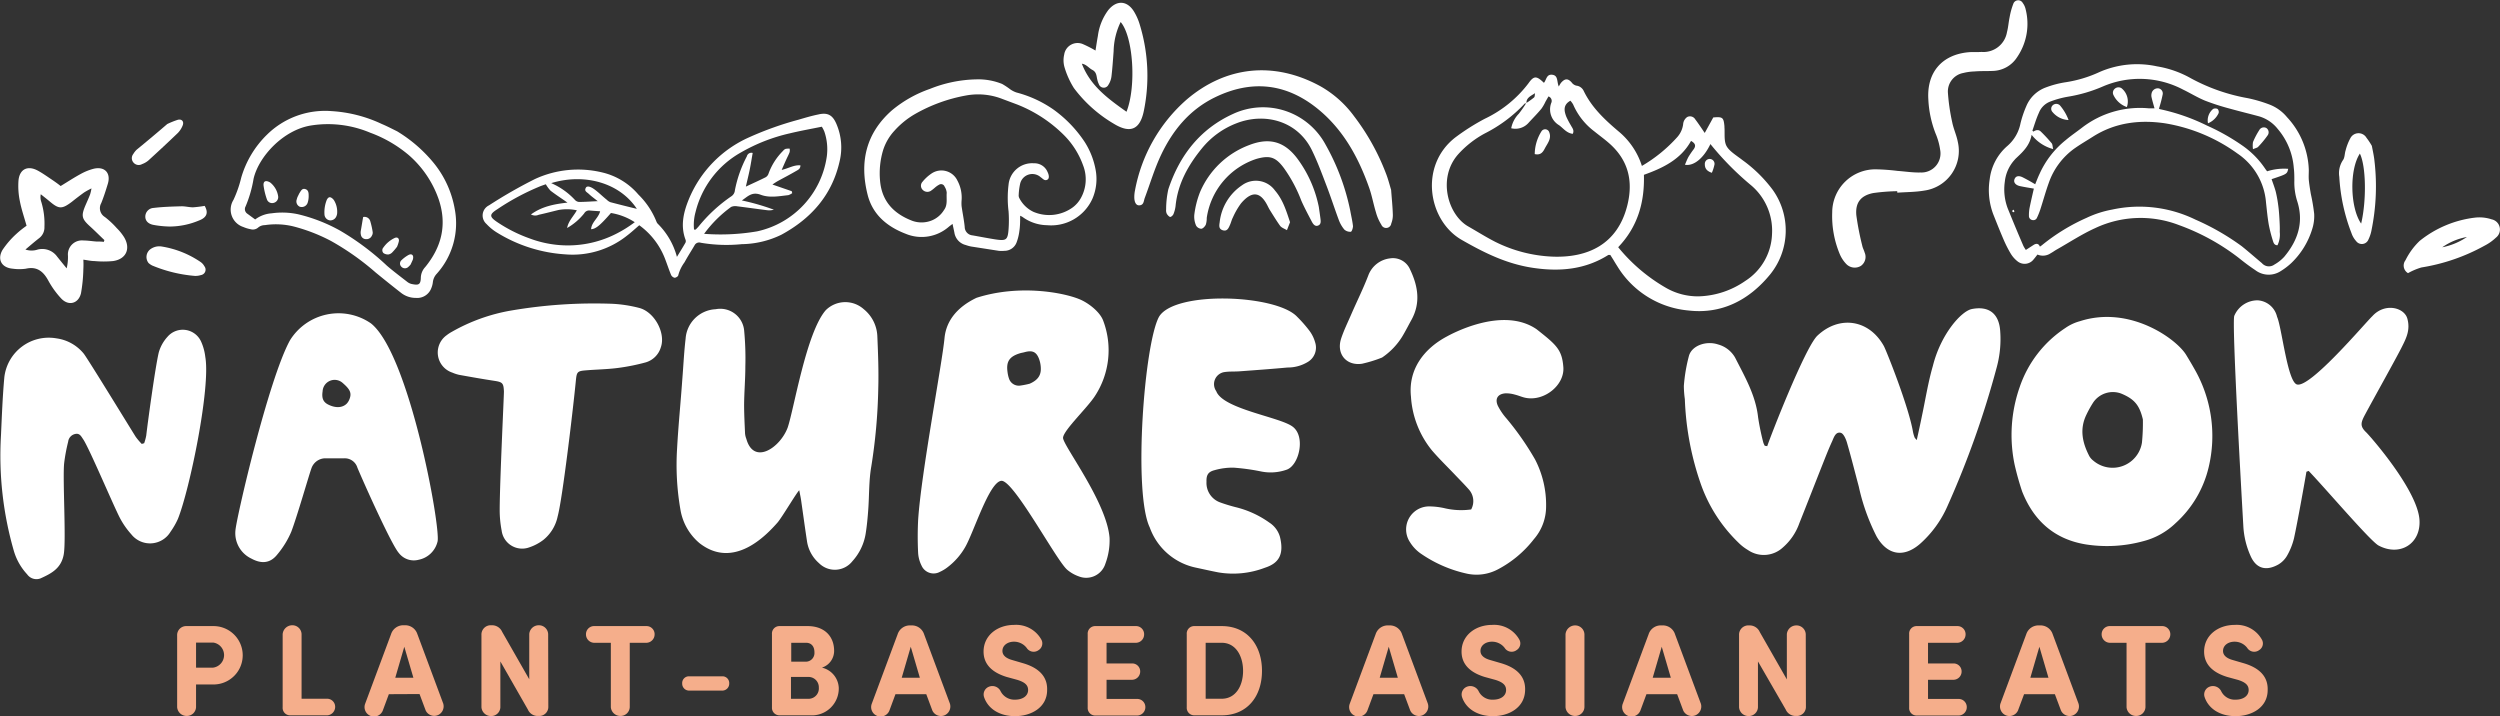<svg xmlns="http://www.w3.org/2000/svg" viewBox="0 0 483.8 138.65"><rect x="0" y="0" width="483.8" height="138.65" fill="#333333" stroke="none"/><defs><style>.cls-1{fill:#fff;}.cls-2{fill:#f5ae8b;}</style></defs><g id="Layer_2" data-name="Layer 2"><g id="Layer_1-2" data-name="Layer 1"><path class="cls-1" d="M154.67,94.88c-.51.44-3.36,5.28-4.2,6.24-2.15,2.44-8.45,9.16-15.09,4a10.74,10.74,0,0,1-3.67-6.31,50.42,50.42,0,0,1-.68-12c.24-4.43.69-8.85,1-13.27.22-2.68.34-5.37.65-8a6.12,6.12,0,0,1,5.82-5.7A4.64,4.64,0,0,1,144,63.88a57.78,57.78,0,0,1,.24,7c0,2.48-.22,5-.24,7.43,0,1.85.1,3.69.18,5.53a3.62,3.62,0,0,0,.25,1.08c1.44,5.18,6.54,1.73,8-2.17,1.23-3.61,3.6-18.38,7.37-22.72a5.36,5.36,0,0,1,7.35-.2A7.09,7.09,0,0,1,169.78,65c.15,3.43.28,6.87.18,10.29a107.74,107.74,0,0,1-1.35,15c-.48,2.74-.38,5.58-.59,8.37-.11,1.53-.25,3.06-.49,4.57a10.38,10.38,0,0,1-2.57,5.37,4.32,4.32,0,0,1-6.47.38,7,7,0,0,1-2.34-4.38c-.4-2.62-.75-5.24-1.13-7.86C154.94,96.21,154.82,95.66,154.67,94.88Z"/><path class="cls-1" d="M342,86.34c.42-1.38,7.28-19.07,9.7-21.38,4.25-4,10-3.14,12.86,2,.45.8,4.82,11.72,5.65,16.66a6.63,6.63,0,0,0,.31,1.05,3.51,3.51,0,0,0,.41.49c.37-1.66.7-3.16,1-4.66.69-3.23,1.2-6.52,2.12-9.69,1.51-6.07,5.42-10.54,7.51-11,3.27-.65,5.25.82,5.51,4.15a20.81,20.81,0,0,1-.66,7.11,178,178,0,0,1-9.51,26.81,21.07,21.07,0,0,1-5.35,7.38c-3.15,2.72-6.31,2.19-8.39-1.44a39.83,39.83,0,0,1-3.45-9.67c-.76-2.84-1.47-5.69-2.29-8.51-.21-.71-.66-1.74-1.19-1.88-1-.26-1.34.89-1.67,1.63-.77,1.67-1.42,3.39-2.1,5.09-1.42,3.59-2.82,7.19-4.25,10.77a11.07,11.07,0,0,1-3.16,4.67,5.42,5.42,0,0,1-6.79.52,9.25,9.25,0,0,1-1.88-1.47,29.24,29.24,0,0,1-7.26-11.36,55.84,55.84,0,0,1-3.07-16.38,18.72,18.72,0,0,1-.19-2.56,31.76,31.76,0,0,1,1-5.86c.62-2,3.41-2.9,5.63-2.15a5.43,5.43,0,0,1,3.28,2.53c1.88,3.7,4,7.32,4.46,11.59a48.48,48.48,0,0,0,1,4.85,3.62,3.62,0,0,0,.29.64Z"/><path class="cls-1" d="M250.06,82.5c2.66,1.82,1.39,7.44-1,8.37a9.3,9.3,0,0,1-5.15.34,41.33,41.33,0,0,0-5.18-.71A12.73,12.73,0,0,0,235,91c-1.26.33-1.56,1-1.52,2.25a4,4,0,0,0,2.71,4c.94.34,1.9.63,2.87.88a18.82,18.82,0,0,1,6.58,3,4.87,4.87,0,0,1,2.05,2.74c.85,3.44-.22,5.14-2.91,6a17.2,17.2,0,0,1-9,.9c-1.45-.28-2.9-.61-4.35-.92a12.11,12.11,0,0,1-8.93-7.78c-3.23-6.73-1.08-35.57,1.8-40.78,3.05-5.07,22.67-4.31,26.71,0a24.94,24.94,0,0,1,2.4,2.73,6.83,6.83,0,0,1,1.1,2.25A3.23,3.23,0,0,1,253.16,70a7.45,7.45,0,0,1-4,1.12c-3.1.29-6.21.51-9.32.74-1,.07-1.91,0-2.85.14a2.36,2.36,0,0,0-1.62,3.7C236.65,79.13,247.47,80.67,250.06,82.5Z"/><path class="cls-1" d="M56.12,65.85a11.05,11.05,0,0,1,15.65-3.28C79.2,68.41,85.3,102,84.68,104.78A4.71,4.71,0,0,1,81,108.33,3.65,3.65,0,0,1,77.17,107c-1.35-1.52-6.39-12.67-8-16.48a2.56,2.56,0,0,0-2.49-1.83c-1.27,0-2.53,0-3.79,0a2.87,2.87,0,0,0-2.64,2c-.41,1.08-2.77,9.31-3.88,12.21a17.55,17.55,0,0,1-2.72,4.42c-1.35,1.7-3.05,1.84-5,.78a5.44,5.44,0,0,1-3.09-5.44C45.76,100.1,52,73.3,56.12,65.85Zm6.31,9.9c-.2,1.3.12,2.06,1.08,2.54,1.39.7,2.71.66,3.55-.14a2.54,2.54,0,0,0,.52-.78c.58-1.34.12-2.06-1.31-3.3A2.33,2.33,0,0,0,62.43,75.75Z"/><path class="cls-1" d="M27.9,85.77a9.83,9.83,0,0,0,.4-1.48c.3-2.62,1.77-13.4,2.43-16.11a7.52,7.52,0,0,1,1.68-3,3.89,3.89,0,0,1,6.54,1,10,10,0,0,1,.78,2.9c1.05,5.92-3,25.6-5.3,31.34A14.81,14.81,0,0,1,33,102.91a4.62,4.62,0,0,1-7.59.49,15.46,15.46,0,0,1-2.25-3.25c-1.37-2.68-6-13.66-7.09-15.18-.35-.51-.64-1.15-1.45-1a1.73,1.73,0,0,0-1.43,1.51,33.71,33.71,0,0,0-.78,4.2c-.3,3.16.42,14.93-.08,17.64S9.9,111,7.82,111.94a2.2,2.2,0,0,1-2.56-.79,11.32,11.32,0,0,1-2.56-4.47A66.42,66.42,0,0,1,.19,84.26C.36,80.52.5,76.76.84,73a8.65,8.65,0,0,1,10.09-7.52,8.24,8.24,0,0,1,5.27,2.95c.8,1,9.47,15.18,10.07,16.11a12.55,12.55,0,0,0,1.16,1.37Z"/><path class="cls-1" d="M389.86,89.88a28.06,28.06,0,0,1,1-15,22.21,22.21,0,0,1,8.82-11.4,9,9,0,0,1,2.82-1.32c9.62-3.12,18.65,3.39,20.56,6.51.54.89,1.08,1.79,1.59,2.7A26,26,0,0,1,427.4,90.5,21.07,21.07,0,0,1,421,101.26a14.05,14.05,0,0,1-6.27,3.48,26.53,26.53,0,0,1-11.11.61c-6.09-1-10.08-4.62-12.3-10.25A53.72,53.72,0,0,1,389.86,89.88Zm24.83-8.71c-.65-2.74-1.61-3.93-4.18-5a4.6,4.6,0,0,0-5.4,1.67,20.78,20.78,0,0,0-1.36,2.44c-1.35,2.79-.75,5.45.58,8a3,3,0,0,0,.76.86,5.75,5.75,0,0,0,9.42-3.48A38.72,38.72,0,0,0,414.69,81.17Z"/><path class="cls-1" d="M446.34,91.29c-.16,1-1.69,9.63-2.41,12.9a12.9,12.9,0,0,1-1.34,3.35,4.72,4.72,0,0,1-1.7,1.71c-2.15,1.2-4.21,1-5.38-1.71a16.21,16.21,0,0,1-1.38-5.72c-.39-6.85-2.25-39.49-1.75-40.7a4.88,4.88,0,0,1,4.54-3,4.11,4.11,0,0,1,3.74,3.2c.91,2,2,12.52,3.84,13.08,2.55.77,13.29-12,14.59-13.21,2.4-2.66,6.18-1.7,6.78.47s-.2,3.76-1.05,5.45c-1.07,2.16-5.89,10.77-7.07,13-.89,1.64-1.12,2.34.16,3.56.75.72,10,11.24,10.31,17,.26,4.6-3.83,7.08-7.92,4.9-1.59-.85-10.17-10.93-13.53-14.44Z"/><path class="cls-1" d="M284.7,98.59a3.37,3.37,0,0,0-.47-3.89c-.88-1-1.89-2-2.83-3-1.43-1.49-2.9-2.93-4.25-4.49a18.23,18.23,0,0,1-4.1-10.45c-.57-5.43,2.68-9.36,6.9-11.62.69-.37,10.75-6,17.42-1.42,3.79,3,4.92,3.91,5.17,7.35S298.9,77.67,295.3,77c-.72-.13-1.41-.46-2.12-.63a6,6,0,0,0-1.87-.25c-1.47.12-2.06,1.06-1.44,2.42A11.77,11.77,0,0,0,291.55,81a54.75,54.75,0,0,1,5.52,7.92,19.08,19.08,0,0,1,2.13,9.17,9.61,9.61,0,0,1-2.36,6.25,21.36,21.36,0,0,1-7,5.86,8.82,8.82,0,0,1-5.84.84,25.07,25.07,0,0,1-8.84-3.77,7.48,7.48,0,0,1-2.3-2.35A4.45,4.45,0,0,1,276.52,98a13.87,13.87,0,0,1,3.13.37A14,14,0,0,0,284.7,98.59Z"/><path class="cls-1" d="M97.52,75.77c-.07-1.67-.28-1.83-1.91-2.08-2.24-.34-4.48-.74-6.71-1.14a7.2,7.2,0,0,1-1.36-.44,4.1,4.1,0,0,1-1.1-7.24,7.41,7.41,0,0,1,1.06-.69,35.16,35.16,0,0,1,11.27-4.06,95.39,95.39,0,0,1,19.74-1.33,25.77,25.77,0,0,1,5.15.79c3,.75,5.21,4.88,4.22,7.65a4.31,4.31,0,0,1-2.93,2.9,39.84,39.84,0,0,1-5.41,1.08c-2,.26-4.11.29-6.16.46-1.62.13-1.77.29-1.93,1.9-.51,5.31-2.59,22.94-3.53,26.36a7.9,7.9,0,0,1-2.74,4.53,9.35,9.35,0,0,1-2.77,1.47,4,4,0,0,1-5.33-3.25,21,21,0,0,1-.38-3.94C96.71,93.14,97.54,76.4,97.52,75.77Z"/><path class="cls-1" d="M267.46,69.19a25.14,25.14,0,0,1-3.88,1.2c-3.05.45-5-1.91-4.05-4.85.56-1.7,1.37-3.31,2.09-5,1.06-2.41,2.23-4.78,3.17-7.23A5.12,5.12,0,0,1,269,50a3.61,3.61,0,0,1,3.88,2.15c1.55,3.23,2.09,6.52.21,9.85-.59,1.06-1.13,2.15-1.76,3.18A13.35,13.35,0,0,1,267.46,69.19Z"/><path class="cls-1" d="M205.72,84.72c-.06,1.42,8.45,12.4,9,19.35a12.8,12.8,0,0,1-.8,5,3.89,3.89,0,0,1-5.18,2.46,7.08,7.08,0,0,1-2.2-1.26c-2.09-1.74-10.42-17.46-12.77-17.22s-5.34,10-7,12.85a13,13,0,0,1-3.57,4,7.15,7.15,0,0,1-1.28.75,2.55,2.55,0,0,1-3.58-1.19,6.32,6.32,0,0,1-.66-2.4,63.27,63.27,0,0,1,0-6.46c.57-8.93,4.64-30.25,5.1-35.15.32-3.44,2.54-6.07,6.2-7.82,8.31-2.66,16.92-1,20,.31,1.7.72,3.92,2.44,4.53,4.17a16.16,16.16,0,0,1-1.6,14.5C210.46,78.89,205.78,83.29,205.72,84.72Zm-6.47-10.46c1.46-.63,2.2-1.52,2.17-2.92a5.49,5.49,0,0,0-.39-2c-.53-1.3-1.31-1.59-2.78-1.18-.27.08-.55.11-.81.19-2.09.62-2.76,1.61-2.46,3.67a6.07,6.07,0,0,0,.27,1.21,2,2,0,0,0,2.24,1.38A15.81,15.81,0,0,0,199.25,74.26Z"/><path class="cls-2" d="M34.28,123A1.75,1.75,0,0,1,36,121.16h5.32a5.65,5.65,0,1,1,0,11.3H37.94v4.39a1.78,1.78,0,0,1-1.83,1.7,1.84,1.84,0,0,1-1.83-1.7Zm3.66,1.35v4.86h3.23a2.45,2.45,0,0,0,.1-4.86Z"/><path class="cls-2" d="M58.36,135.22h5a1.56,1.56,0,0,1,1.5,1.6,1.64,1.64,0,0,1-1.5,1.61H56.16a1.44,1.44,0,0,1-1.46-1.56V122.74A1.87,1.87,0,0,1,56.53,121a1.78,1.78,0,0,1,1.83,1.71Z"/><path class="cls-2" d="M75.25,134.34l-1.17,3.16a1.83,1.83,0,0,1-3.41-1.33l5-13.43A2.49,2.49,0,0,1,78.14,121h.15a2.48,2.48,0,0,1,2.48,1.71l5,13.43a1.86,1.86,0,0,1-1.1,2.28,1.83,1.83,0,0,1-2.3-.95l-1.18-3.16ZM80,131.16l-1.76-6-1.75,6Z"/><path class="cls-2" d="M106.11,136.72a1.75,1.75,0,0,1-1.63,1.83h-.33a2.06,2.06,0,0,1-2-1.25L96.83,128v8.87a1.77,1.77,0,0,1-1.83,1.7,1.84,1.84,0,0,1-1.83-1.7V122.91A1.8,1.8,0,0,1,94.85,121h.33a2.13,2.13,0,0,1,2,1.28l5.24,9.17v-8.74a1.84,1.84,0,0,1,1.83-1.71,1.79,1.79,0,0,1,1.83,1.71Z"/><path class="cls-2" d="M121.87,124.39v12.46a1.78,1.78,0,0,1-1.83,1.7,1.84,1.84,0,0,1-1.83-1.7V124.39H114.9a1.62,1.62,0,0,1-1.5-1.6,1.57,1.57,0,0,1,1.5-1.63h10.28a1.57,1.57,0,0,1,1.5,1.63,1.63,1.63,0,0,1-1.5,1.6Z"/><path class="cls-2" d="M139.89,130.88a1.31,1.31,0,0,1,1.23,1.38,1.34,1.34,0,0,1-1.23,1.38h-6.64a1.33,1.33,0,0,1-1.23-1.38,1.3,1.3,0,0,1,1.23-1.38Z"/><path class="cls-2" d="M150.84,138.43a1.45,1.45,0,0,1-1.45-1.56V122.71a1.44,1.44,0,0,1,1.45-1.55h5.46c3.11,0,5.12,1.85,5.12,4.81a3.4,3.4,0,0,1-2.36,3.23,4.21,4.21,0,0,1,3.26,3.94,5.21,5.21,0,0,1-5.52,5.29ZM156,128.05a1.68,1.68,0,0,0,1.61-1.83c0-1.08-.56-1.83-1.63-1.83h-2.86v3.66ZM153.07,131v4.23h3.53a2,2,0,0,0,1.86-2.15,2,2,0,0,0-1.93-2.08Z"/><path class="cls-2" d="M173.29,134.34l-1.17,3.16a1.83,1.83,0,0,1-3.41-1.33l5-13.43a2.49,2.49,0,0,1,2.49-1.71h.15a2.48,2.48,0,0,1,2.48,1.71l5,13.43a1.86,1.86,0,0,1-1.1,2.28,1.83,1.83,0,0,1-2.3-.95l-1.18-3.16Zm4.72-3.18-1.76-6-1.75,6Z"/><path class="cls-2" d="M191.39,132.89a1.77,1.77,0,0,1,2.25.88,3,3,0,0,0,2.79,1.63c1.47,0,2.5-.71,2.53-1.83,0-.78-.33-1.46-2.08-2L194.8,131c-3.81-1.17-4.46-3.35-4.46-4.91,0-3.08,2.63-5.16,5.93-5.16a5.58,5.58,0,0,1,5.27,2.88,1.53,1.53,0,0,1-.55,2,1.6,1.6,0,0,1-2.31-.43,3.08,3.08,0,0,0-2.46-1.2c-1.27,0-2.23.75-2.23,1.78,0,.45.18,1.28,1.86,1.76l2.05.6c4.19,1.2,4.79,3.56,4.74,5.21,0,3.43-3.16,5.06-6.21,5.06s-5.27-1.48-6-3.71A1.61,1.61,0,0,1,191.39,132.89Z"/><path class="cls-2" d="M219.91,121.16a1.57,1.57,0,0,1,1.5,1.63,1.61,1.61,0,0,1-1.5,1.6h-5.77v4h5a1.54,1.54,0,0,1,1.51,1.58,1.6,1.6,0,0,1-1.51,1.58h-5v3.71h6a1.57,1.57,0,0,1,1.51,1.6,1.62,1.62,0,0,1-1.51,1.61h-8.19a1.46,1.46,0,0,1-1.46-1.56V122.71a1.45,1.45,0,0,1,1.46-1.55Z"/><path class="cls-2" d="M231.11,138.43a1.45,1.45,0,0,1-1.45-1.56V122.71a1.44,1.44,0,0,1,1.45-1.55h5.31c5,0,7.8,3.76,7.8,8.67s-2.83,8.6-7.8,8.6Zm2.21-3.21h3.1c2.76,0,4.14-2.56,4.14-5.39s-1.38-5.44-4.14-5.44h-3.1Z"/><path class="cls-2" d="M265.79,134.34l-1.17,3.16a1.83,1.83,0,0,1-3.41-1.33l5-13.43a2.47,2.47,0,0,1,2.48-1.71h.15a2.47,2.47,0,0,1,2.48,1.71l5,13.43a1.86,1.86,0,0,1-1.11,2.28,1.84,1.84,0,0,1-2.3-.95l-1.18-3.16Zm4.72-3.18-1.76-6-1.75,6Z"/><path class="cls-2" d="M283.89,132.89a1.79,1.79,0,0,1,2.26.88,2.92,2.92,0,0,0,2.78,1.63c1.48,0,2.5-.71,2.53-1.83,0-.78-.33-1.46-2.08-2L287.3,131c-3.81-1.17-4.46-3.35-4.46-4.91,0-3.08,2.63-5.16,5.94-5.16a5.58,5.58,0,0,1,5.26,2.88,1.52,1.52,0,0,1-.55,2,1.6,1.6,0,0,1-2.31-.43,3.06,3.06,0,0,0-2.45-1.2c-1.28,0-2.23.75-2.23,1.78,0,.45.17,1.28,1.85,1.76l2.06.6c4.18,1.2,4.78,3.56,4.73,5.21-.05,3.43-3.16,5.06-6.21,5.06s-5.27-1.48-6-3.71A1.61,1.61,0,0,1,283.89,132.89Z"/><path class="cls-2" d="M306.62,136.85a1.78,1.78,0,0,1-1.83,1.7,1.84,1.84,0,0,1-1.83-1.7V122.74a1.87,1.87,0,0,1,1.83-1.71,1.79,1.79,0,0,1,1.83,1.71Z"/><path class="cls-2" d="M318.62,134.34l-1.17,3.16a1.83,1.83,0,0,1-3.41-1.33l5-13.43a2.47,2.47,0,0,1,2.48-1.71h.15a2.47,2.47,0,0,1,2.48,1.71l5,13.43a1.86,1.86,0,0,1-1.11,2.28,1.84,1.84,0,0,1-2.3-.95l-1.18-3.16Zm4.72-3.18-1.76-6-1.75,6Z"/><path class="cls-2" d="M349.48,136.72a1.75,1.75,0,0,1-1.63,1.83h-.33a2.06,2.06,0,0,1-1.95-1.25L340.2,128v8.87a1.78,1.78,0,0,1-1.83,1.7,1.84,1.84,0,0,1-1.83-1.7V122.91a1.8,1.8,0,0,1,1.68-1.88h.33a2.13,2.13,0,0,1,2,1.28l5.24,9.17v-8.74a1.84,1.84,0,0,1,1.83-1.71,1.79,1.79,0,0,1,1.83,1.71Z"/><path class="cls-2" d="M378.87,121.16a1.58,1.58,0,0,1,1.51,1.63,1.62,1.62,0,0,1-1.51,1.6h-5.76v4h5a1.54,1.54,0,0,1,1.5,1.58,1.59,1.59,0,0,1-1.5,1.58h-5v3.71h6a1.57,1.57,0,0,1,1.5,1.6,1.62,1.62,0,0,1-1.5,1.61h-8.2a1.44,1.44,0,0,1-1.45-1.56V122.71a1.44,1.44,0,0,1,1.45-1.55Z"/><path class="cls-2" d="M391.7,134.34l-1.18,3.16a1.83,1.83,0,0,1-2.3.95,1.87,1.87,0,0,1-1.1-2.28l5-13.43a2.48,2.48,0,0,1,2.48-1.71h.16a2.48,2.48,0,0,1,2.48,1.71l5,13.43a1.87,1.87,0,0,1-1.1,2.28,1.83,1.83,0,0,1-2.3-.95l-1.18-3.16Zm4.72-3.18-1.76-6-1.75,6Z"/><path class="cls-2" d="M415.19,124.39v12.46a1.78,1.78,0,0,1-1.83,1.7,1.83,1.83,0,0,1-1.83-1.7V124.39h-3.31a1.63,1.63,0,0,1-1.51-1.6,1.58,1.58,0,0,1,1.51-1.63h10.27a1.58,1.58,0,0,1,1.51,1.63,1.63,1.63,0,0,1-1.51,1.6Z"/><path class="cls-2" d="M427.59,132.89a1.79,1.79,0,0,1,2.26.88,2.92,2.92,0,0,0,2.78,1.63c1.48,0,2.5-.71,2.53-1.83,0-.78-.33-1.46-2.08-2L431,131c-3.81-1.17-4.46-3.35-4.46-4.91,0-3.08,2.63-5.16,5.94-5.16a5.58,5.58,0,0,1,5.26,2.88,1.51,1.51,0,0,1-.55,2,1.6,1.6,0,0,1-2.31-.43,3.06,3.06,0,0,0-2.45-1.2c-1.28,0-2.23.75-2.23,1.78,0,.45.17,1.28,1.85,1.76l2.06.6c4.18,1.2,4.78,3.56,4.73,5.21,0,3.43-3.15,5.06-6.21,5.06s-5.27-1.48-6-3.71A1.61,1.61,0,0,1,427.59,132.89Z"/><path class="cls-1" d="M317.74,32.11a28.48,28.48,0,0,0,6.9-5.64,4.62,4.62,0,0,0,1.1-2.59,1.86,1.86,0,0,1,.78-1.24,1.18,1.18,0,0,1,1.54.45c.63.83,1.2,1.7,1.84,2.64l1.65-3c1.82-.16,2,0,2.16,1.67a.81.81,0,0,1,0,.16c.11,1.26-.14,2.73.43,3.74s2,1.85,3.07,2.69a26.82,26.82,0,0,1,5.87,5.78,13.52,13.52,0,0,1-.5,16.31c-4.08,5-9.42,7.77-15.9,7A18,18,0,0,1,313,51.55c-.26-.41-.51-.81-.75-1.22l-.63-1c-.16,0-.29,0-.36,0-4.5,2.85-9.42,3.27-14.56,2.51s-9.45-2.91-13.82-5.41c-6.56-3.75-8.3-14.45-1.17-19.89a42.73,42.73,0,0,1,5.63-3.56,22.94,22.94,0,0,0,8.44-6.85c1.06-1.51,1.57-1.48,3-.1.48-.56.48-1.66,1.55-1.57,1.26.1.91,1.35,1.33,2.28a5.81,5.81,0,0,1,.4-.68c.75-.88,1.35-.94,2.09-.1a1.55,1.55,0,0,0,1.13.65,1.82,1.82,0,0,1,1.17.93c1.56,3.25,4.09,5.62,6.79,7.9A14.3,14.3,0,0,1,317.74,32.11ZM295.4,20c-.14,0-.33,0-.41.12a27.53,27.53,0,0,1-7.61,5.68,19.24,19.24,0,0,0-5.14,4c-4.12,4.58-2.07,11.74,1.86,14,1.75,1,3.46,2.08,5.26,3a27.33,27.33,0,0,0,11,2.86c6.8.28,12.69-2.29,14.58-10,1.15-4.7.14-8.72-3.55-11.95-.92-.81-1.91-1.52-2.86-2.29a12.91,12.91,0,0,1-4.09-5.19,3.73,3.73,0,0,0-.54-.74c-1.44.81-1.22,1.95-.79,3.09a16.68,16.68,0,0,0,.88,1.67c.25.49.72.94.37,1.65-1.19-.14-1.82-1.07-2.65-1.67a3.56,3.56,0,0,1-1.52-4.29.92.92,0,0,0-.53-1.28l-.57,1a8.59,8.59,0,0,1-.78,1.36c-.82,1-1.7,1.86-2.55,2.8a3.39,3.39,0,0,1-3.31,1A5.48,5.48,0,0,1,293.93,22a22.87,22.87,0,0,0,1.43-2.06,14.76,14.76,0,0,0,1.51-1.08c.17-.16.13-.54.19-.83C296.25,18.58,295.33,18.91,295.4,20Zm17.76,27.85a33.31,33.31,0,0,0,9.15,7.8,12.35,12.35,0,0,0,6.38,1.7,16.6,16.6,0,0,0,9.08-3,11.2,11.2,0,0,0,5.15-9,11.5,11.5,0,0,0-4.25-9.66A56.53,56.53,0,0,1,331,27.88c-1.29,2.71-3.22,4.32-4.93,4,.24-.55.43-1.07.7-1.55a16.66,16.66,0,0,1,1-1.46c.49-.69.26-1.16-.52-1.6-2,3.62-5.49,5.26-9.12,6.56C318.28,39.2,316.91,43.9,313.16,47.83Z"/><path class="cls-1" d="M297,29.82a8.45,8.45,0,0,1,1.32-4.43.84.84,0,0,1,1.51.26c.42,1.14-.28,2-.8,2.93C298.67,29.28,298.27,30.11,297,29.82Z"/><path class="cls-1" d="M331.28,33.44c-1-.33-1.37-.87-1.36-1.67a.94.94,0,1,1,1.87.05A8.33,8.33,0,0,1,331.28,33.44Z"/><path class="cls-1" d="M367.15,37a37.54,37.54,0,0,0-4.64.36c-2.42.48-3.5,1.87-3.27,4.31a52.5,52.5,0,0,0,1.15,5.9c.09.45.33.85.45,1.29a2.12,2.12,0,0,1-.73,2.6,2.28,2.28,0,0,1-2.86-.41A6.33,6.33,0,0,1,356,49.1a19.08,19.08,0,0,1-1.43-8,8.35,8.35,0,0,1,8.54-8.33,40,40,0,0,1,4.08.3c1.49.11,3,.35,4.46.31A3.69,3.69,0,0,0,375.46,29a12.7,12.7,0,0,0-.89-3.17,20.79,20.79,0,0,1-1.4-6.64c-.31-5.17,2.63-8.61,7.77-9.08.84-.08,1.69,0,2.53-.06a4.61,4.61,0,0,0,4.92-3.83c.25-.94.31-1.93.51-2.88a13.62,13.62,0,0,1,.72-2.61,1,1,0,0,1,1.82-.16A3.17,3.17,0,0,1,392,1.79a11.43,11.43,0,0,1-1.67,9.31,5.75,5.75,0,0,1-4.56,2.62c-1.23.06-2.47,0-3.7.11a9.84,9.84,0,0,0-2.11.29,3.64,3.64,0,0,0-3,3.82,38.89,38.89,0,0,0,.84,5.75c.25,1.26.83,2.47,1.07,3.74a7.75,7.75,0,0,1-6.47,9.45c-1.72.3-3.48.28-5.23.41Z"/><path class="cls-1" d="M269.21,36.75c.12,1.62.28,3.16.33,4.71a4.34,4.34,0,0,1-.3,1.78,1,1,0,0,1-1.92.25,8.81,8.81,0,0,1-1.05-2.41c-.49-1.59-.77-3.24-1.33-4.8-2.1-5.94-5.11-11.37-10.1-15.35-6.07-4.84-12.73-5.52-19.77-2.07-4.87,2.39-8.1,6.33-10.36,11.08-1.28,2.69-2.13,5.58-3.18,8.38-.22.6-.17,1.41-1.1,1.42-.6,0-.94-.64-.92-1.71a6.44,6.44,0,0,1,.13-1.16,30.82,30.82,0,0,1,10-17.6c7.56-6.45,16.85-7.5,25.85-2.6a20.74,20.74,0,0,1,6.55,5.82,44,44,0,0,1,6.14,11C268.61,34.56,268.89,35.69,269.21,36.75Z"/><path class="cls-1" d="M261.31,40.82c.18,1,.42,2,.52,2.94,0,.37-.23,1.07-.42,1.09a1.68,1.68,0,0,1-1.26-.43,6.26,6.26,0,0,1-1.07-1.86c-.81-2.17-1.52-4.39-2.35-6.56-.89-2.33-1.75-4.67-2.84-6.91-2.8-5.75-9.18-7.36-14.61-5.23a16,16,0,0,0-6.65,4.81c-2.68,3.28-4.7,6.85-5.13,11.16a6,6,0,0,1-.41,1.6c-.1.25-.46.58-.65.55s-.51-.37-.65-.63a1.56,1.56,0,0,1-.12-.81,18.13,18.13,0,0,1,.43-3.93c2.18-6.54,6.13-11.65,12.51-14.56A13.75,13.75,0,0,1,256.53,28,43.7,43.7,0,0,1,261.31,40.82Z"/><path class="cls-1" d="M255.22,40.06c.1.72.21,1.43.3,2.14.07.55.19,1.2-.44,1.45s-1-.34-1.25-.82c-.69-1.32-1.4-2.64-2-4a27.67,27.67,0,0,0-3.35-6.28c-1.6-2.16-2.72-2.53-5.31-1.81a14.15,14.15,0,0,0-9.64,11.42,4.28,4.28,0,0,1-.18,1.31c-.16.34-.55.77-.88.8a1.25,1.25,0,0,1-1-.61,4.28,4.28,0,0,1-.35-2.09,18,18,0,0,1,1.08-4.32,16.69,16.69,0,0,1,9.55-9.18c3.9-1.51,6.84-.7,9.35,2.67A23.44,23.44,0,0,1,255.22,40.06Z"/><path class="cls-1" d="M249.65,43l-.6,1.54c-.45-.27-1-.44-1.31-.82-.72-1-1.32-2-2-3.08-.18-.29-.32-.59-.47-.88-1.29-2.52-2.9-3-5.11-.4a14.28,14.28,0,0,0-1.57,2.72c-.23.43-.34.93-.54,1.39-.27.61-.53,1.35-1.39,1.1s-.72-.95-.63-1.55a9.89,9.89,0,0,1,4.33-7.17,4.55,4.55,0,0,1,6.36,1C248.27,38.65,248.91,40.76,249.65,43Z"/><path class="cls-1" d="M212,9.78c.16-1,.29-1.91.46-2.81a10.63,10.63,0,0,1,2-5c1.62-2,3.67-1.89,5,.28a10.82,10.82,0,0,1,1.12,2.56,33.8,33.8,0,0,1,.8,16.53c-.73,3.75-2.63,4.58-5.88,2.58a26.21,26.21,0,0,1-7.68-6.88A16.21,16.21,0,0,1,206,13a4.83,4.83,0,0,1-.06-2.42,2.62,2.62,0,0,1,3.72-2A23.26,23.26,0,0,1,212,9.78Zm6,11.85c1.95-4.95,1.29-14.57-1.13-17.37a13.51,13.51,0,0,0-1.36,5.63c-.12,1.63-.23,3.27-.42,4.9a3.86,3.86,0,0,1-.59,1.62,1,1,0,0,1-1.85-.13,3.41,3.41,0,0,1-.29-.83c-.19-.71-.11-1.49-1-1.94-.66-.35-1.13-1.06-2-1.18C211,16.61,214.39,19.07,218,21.63Z"/><path class="cls-1" d="M466,52.86a1.7,1.7,0,0,1-.49-2.5,13.39,13.39,0,0,1,2.74-3.74A21.07,21.07,0,0,1,479,42.11a7.52,7.52,0,0,1,3.19.34A2,2,0,0,1,483,46a9.49,9.49,0,0,1-2.2,1.55,37.37,37.37,0,0,1-12.21,4.21A12.45,12.45,0,0,0,466,52.86Zm6.6-5a12.94,12.94,0,0,0,4.8-2A12,12,0,0,0,472.56,47.9Z"/><path class="cls-1" d="M459,28.23c.19,1,.42,2,.51,2.94a42.42,42.42,0,0,1-.56,13.3,7.14,7.14,0,0,1-.61,1.88,1.37,1.37,0,0,1-2.38.31,4.4,4.4,0,0,1-.9-1.54,35.74,35.74,0,0,1-2.36-10.9A4.54,4.54,0,0,1,453.4,31c.37-.47.32-1.26.52-1.88a10.06,10.06,0,0,1,.9-2.33,1.78,1.78,0,0,1,3.14-.13A12.93,12.93,0,0,1,459,28.23Zm-2.3,1.47c-2.06,3.07-1.93,10.47.23,13.57C458,38.74,457.87,32.07,456.67,29.7Z"/><path class="cls-1" d="M76.85,25.41A27.61,27.61,0,0,1,83.9,31.5a19.38,19.38,0,0,1,4.11,9A14.6,14.6,0,0,1,84.5,53a2.82,2.82,0,0,0-.73,1.58,4.13,4.13,0,0,1-.29,1.15,2.91,2.91,0,0,1-3,1.92,4.58,4.58,0,0,1-2.79-.92c-1.7-1.32-3.38-2.68-5-4a50.79,50.79,0,0,0-8.6-6.08,33.49,33.49,0,0,0-7.21-2.81,14.25,14.25,0,0,0-5.63-.27A2,2,0,0,0,50,44a1.56,1.56,0,0,1-1.49.36,6.46,6.46,0,0,1-1.42-.43,3.54,3.54,0,0,1-1.92-5.23,22.51,22.51,0,0,0,1.51-4.31,19,19,0,0,1,5-8.34A16,16,0,0,1,64.12,21.5,26.58,26.58,0,0,1,73.9,24C74.9,24.42,75.87,24.93,76.85,25.41ZM49.38,42.47a6,6,0,0,1,3.2-1.19,14.56,14.56,0,0,1,5.14.19,31.74,31.74,0,0,1,8.13,3.18,50.36,50.36,0,0,1,9.05,6.79c1.26,1.08,2.58,2.07,3.89,3.09a2.21,2.21,0,0,0,.79.41c1.35.29,1.84.25,1.86-1.26a3.15,3.15,0,0,1,.85-2c3.21-3.93,4.27-8.29,2.57-13.21A20.05,20.05,0,0,0,79.09,30a24.7,24.7,0,0,0-7.45-4.32,21,21,0,0,0-11.49-1.39c-5.33.87-10.09,6-11.08,10.31a23.65,23.65,0,0,1-1.54,5.34,1.07,1.07,0,0,0,.34,1.42Z"/><path class="cls-1" d="M63.25,38.65c.29-.53.59-.61,1-.3a1.65,1.65,0,0,1,.4.43,4.25,4.25,0,0,1,.59,2.56,1.63,1.63,0,0,1-.13.48,1.25,1.25,0,0,1-1.32.82,1.22,1.22,0,0,1-1-1.17A6.46,6.46,0,0,1,63.25,38.65Z"/><path class="cls-1" d="M52.28,35.31a4.2,4.2,0,0,1,1.54,2.62A1.15,1.15,0,0,1,53,39.25a1.07,1.07,0,0,1-1.36-.7A13.49,13.49,0,0,1,51,35.88C50.94,35.05,51.42,34.82,52.28,35.31Z"/><path class="cls-1" d="M70.28,42a1.15,1.15,0,0,1,1.36.76,14.89,14.89,0,0,1,.49,2.2,1.15,1.15,0,0,1-.17.66,1.13,1.13,0,0,1-1.12.66,1,1,0,0,1-1-.84,2,2,0,0,1,0-.88C70,43.68,70.12,42.85,70.28,42Z"/><path class="cls-1" d="M76.83,47.76a11.28,11.28,0,0,1-.89,1.05,1.35,1.35,0,0,1-.74.43,1.5,1.5,0,0,1-1-.27.79.79,0,0,1,0-1.08,5.54,5.54,0,0,1,2.16-1.83c.49-.23.89,0,.84.57A5.77,5.77,0,0,1,76.83,47.76Z"/><path class="cls-1" d="M57.92,37.42c.3-.44.5-1,1.12-.84s.69.69.69,1.2a4.17,4.17,0,0,1-.19,1.45A1.21,1.21,0,0,1,58,40a1.13,1.13,0,0,1-.57-1.42,3.68,3.68,0,0,1,.15-.47Z"/><path class="cls-1" d="M79.46,51.19a3.36,3.36,0,0,1-.57.57.94.94,0,0,1-1.25-.18.86.86,0,0,1,.07-1.24,6.46,6.46,0,0,1,1.35-1c.59-.3,1,0,.88.68a1,1,0,0,1-.07.28Z"/><path class="cls-1" d="M197.42,41.75c0,1,0,2-.15,2.94a9.41,9.41,0,0,1-.52,2.17,2.51,2.51,0,0,1-2.39,1.68,5.47,5.47,0,0,1-1.07,0l-5.39-.84a7.47,7.47,0,0,1-1-.28A2.94,2.94,0,0,1,184.69,45c-.1-.52-.22-1-.35-1.67-.29.22-.5.37-.71.54a8,8,0,0,1-8.34,1.38c-3.56-1.36-6.38-3.66-7.37-7.49-1.62-6.33-.39-11.95,4.7-16.42a23.45,23.45,0,0,1,7.32-4.13,25.3,25.3,0,0,1,9-1.85,12.27,12.27,0,0,1,5,.89,14.43,14.43,0,0,1,1.58,1.05,4.75,4.75,0,0,0,1.19.6,22.35,22.35,0,0,1,7.16,3.3,24.13,24.13,0,0,1,6.05,6.29A15,15,0,0,1,212,32.73a9.64,9.64,0,0,1-.61,5.76,8.76,8.76,0,0,1-8.77,5.09A8.22,8.22,0,0,1,197.9,42,3.51,3.51,0,0,0,197.42,41.75Zm-.56-21.52L194,19.16a12.86,12.86,0,0,0-7-.69,31,31,0,0,0-9.91,3.59,16.25,16.25,0,0,0-4,3.24,10,10,0,0,0-2.19,3.76,15.58,15.58,0,0,0-.59,5.92c.34,4,2.68,6.4,6.26,7.76a5.27,5.27,0,0,0,3.77-.09,5,5,0,0,0,2.34-2c.76-1,.43-2.22.53-3.34a2.57,2.57,0,0,0-.41-1.19.72.72,0,0,0-1.07-.37,4.15,4.15,0,0,0-.79.55,8.46,8.46,0,0,1-.83.65,1.26,1.26,0,0,1-1.57-.23,1.12,1.12,0,0,1,0-1.56,7.94,7.94,0,0,1,1.8-1.63,3.42,3.42,0,0,1,4.93,1.4,6.93,6.93,0,0,1,.82,3.82,6.53,6.53,0,0,0,0,1.17c.19,1.34.47,2.67.6,4a1.65,1.65,0,0,0,1.52,1.63c1.48.26,3,.56,4.42.78,2.11.31,2.39.12,2.55-2a24.28,24.28,0,0,0,0-3.41,21.2,21.2,0,0,1,0-5.22,4.58,4.58,0,0,1,4.91-4.1,2.74,2.74,0,0,1,2.63,1.68c.33.67.34,1.26,0,1.47-.53.32-.86-.11-1.22-.38l-.09-.06a2.42,2.42,0,0,0-4,1.28,12.3,12.3,0,0,0-.27,2.11,1.09,1.09,0,0,0,.11.62A5.92,5.92,0,0,0,200,41a7.77,7.77,0,0,0,7.63-.89,5.72,5.72,0,0,0,1.57-1.84A7.43,7.43,0,0,0,209.6,32a15.79,15.79,0,0,0-3.68-5.83A26.62,26.62,0,0,0,196.86,20.23Z"/><path class="cls-1" d="M11.74,36c1.38-.84,2.61-1.65,3.89-2.34a10.73,10.73,0,0,1,2.48-1c2.15-.52,3.4.83,2.75,2.93-.38,1.26-.78,2.51-1.27,3.72A2,2,0,0,0,20.3,42a16.51,16.51,0,0,1,2.29,2.14A9.8,9.8,0,0,1,24,45.88c1.34,2.21.44,4.27-2.12,4.64a18.85,18.85,0,0,1-3.6,0c-.67,0-1.33-.16-2.15-.27a16.67,16.67,0,0,1,0,1.85,30.16,30.16,0,0,1-.46,4.67c-.49,2-2.41,2.5-3.82,1a17,17,0,0,1-2.48-3.43C8.36,52.46,7.1,51.52,5,52a9.17,9.17,0,0,1-2.51,0c-2.16-.17-3.09-1.77-2-3.64a16.75,16.75,0,0,1,2.65-3.07,18,18,0,0,1,2-1.6c-.46-1.66-1-3.2-1.3-4.78a14.52,14.52,0,0,1-.26-4c.22-2.2,1.78-2.94,3.72-1.9.78.42,1.52.93,2.26,1.43S11,35.41,11.74,36ZM4.92,48.29a3.74,3.74,0,0,0,2.39,0,3.55,3.55,0,0,1,3.75,1.37c.61.76,1.22,1.52,1.84,2.27a9.11,9.11,0,0,0,.25-2.46,2.71,2.71,0,0,1,3-2.93c.84,0,1.67.14,2.51.2.47,0,.95,0,1.43.07l.11-.35c-.94-.89-1.85-1.81-2.81-2.68-1.57-1.43-1.71-2-.87-4,.31-.72.64-1.43.92-2.17a7.82,7.82,0,0,0,.26-1.15,16,16,0,0,0-1.43.79c-.8.58-1.59,1.18-2.36,1.8C12,40.49,11.4,40.49,9.64,39c-.57-.48-1.16-.94-1.75-1.41A2.82,2.82,0,0,0,8,39.1a14.39,14.39,0,0,1,.6,4.8,2.61,2.61,0,0,1-1,2.17C6.71,46.76,5.88,47.48,4.92,48.29Z"/><path class="cls-1" d="M28.75,50.9a1.88,1.88,0,0,1,.35-2.67,2.91,2.91,0,0,1,2.23-.52,18.61,18.61,0,0,1,7.5,3,2.35,2.35,0,0,1,.72.81,1.06,1.06,0,0,1-.66,1.71,3.42,3.42,0,0,1-1.23.16,27.21,27.21,0,0,1-8.19-2A3.2,3.2,0,0,1,28.75,50.9Z"/><path class="cls-1" d="M39.61,39.84c.74,1.29.46,2.24-1.1,2.83a14.8,14.8,0,0,1-5.65,1.17,19.29,19.29,0,0,1-3.12-.31c-1.1-.2-1.62-.82-1.62-1.62a1.69,1.69,0,0,1,1.6-1.67c1.8-.22,3.63-.27,5.45-.32.73,0,1.46.2,2.19.2A22.18,22.18,0,0,0,39.61,39.84Z"/><path class="cls-1" d="M32.37,24a16.44,16.44,0,0,1,2.05-.82c.78-.19,1.23.35.93,1.1a4.43,4.43,0,0,1-.92,1.44c-1.88,1.81-3.79,3.58-5.72,5.34a4,4,0,0,1-1.22.7,1.32,1.32,0,0,1-1.7-.35,1.29,1.29,0,0,1,0-1.6,3.79,3.79,0,0,1,.68-.86C28.49,27.3,30.49,25.62,32.37,24Z"/><path class="cls-1" d="M394.29,49.26c-.25.32-.48.63-.73.92a2.2,2.2,0,0,1-3.12.4,5.53,5.53,0,0,1-1.32-1.49,22.71,22.71,0,0,1-1.39-2.74c-.7-1.62-1.35-3.26-2-4.9a13.27,13.27,0,0,1-.68-6.78,10.07,10.07,0,0,1,3.4-6.41A7.74,7.74,0,0,0,391,23.9a20.43,20.43,0,0,1,1.11-3.31,6.52,6.52,0,0,1,3.78-3.66,18.87,18.87,0,0,1,3.76-1,24.28,24.28,0,0,0,6.67-2,18.14,18.14,0,0,1,11.1-1.09A19.85,19.85,0,0,1,424,15.16,36.13,36.13,0,0,0,435,19a27.52,27.52,0,0,1,4.16,1.22,8.2,8.2,0,0,1,3.41,2.44,15.66,15.66,0,0,1,4.23,10.25c0,.64-.05,1.28,0,1.91.09.91.24,1.81.39,2.71a36.4,36.4,0,0,1,.65,3.85,8.21,8.21,0,0,1-.37,2.91,15.28,15.28,0,0,1-4.05,6.61,12.62,12.62,0,0,1-2,1.53,4.27,4.27,0,0,1-5-.17c-1.09-.72-2.13-1.51-3.15-2.33a42.57,42.57,0,0,0-11.65-6.39,20.61,20.61,0,0,0-16.19.62c-2.56,1.16-4.94,2.73-7.4,4.12-.39.22-.76.5-1.17.72A2.66,2.66,0,0,1,394.29,49.26Zm-1-24,.2.21c.5-.32,1-.45,1.46,0a29.33,29.33,0,0,1,2.08,2.24c.19.22.17.61.3,1.14a7.8,7.8,0,0,1-4.17-2.76c-.35,2-1.6,3.22-2.9,4.43a4.78,4.78,0,0,0-.44.46,7.44,7.44,0,0,0-1.85,4.2,10.45,10.45,0,0,0,.55,5.11c1,2.46,2,4.89,3.06,7.33a7.67,7.67,0,0,0,.46.75l1.47-.95c.52-.34,1-.34,1.25.31a3.82,3.82,0,0,0,.41-.29,38.09,38.09,0,0,1,8.64-5.29,19.86,19.86,0,0,1,4.93-1.59,24.73,24.73,0,0,1,16.1,1.93,47,47,0,0,1,9,5.17c1.32,1.06,2.59,2.18,3.89,3.27a1.79,1.79,0,0,0,2.41.27,7.77,7.77,0,0,0,1.9-1.5c2.65-3.17,3.84-6.71,2.5-10.82A12,12,0,0,1,444,35c0-.84,0-1.69-.11-2.53a13.1,13.1,0,0,0-3.1-7.51,7.15,7.15,0,0,0-3.53-2.42c-1.94-.53-3.9-1-5.83-1.54a45,45,0,0,1-4.73-1.53c-1.46-.6-2.82-1.45-4.25-2.14A18,18,0,0,0,407,16.71a28.36,28.36,0,0,1-6.79,2,17.86,17.86,0,0,0-3.35.91,3.81,3.81,0,0,0-2.3,2.23C394.06,22.94,393.71,24.13,393.31,25.29Z"/><path class="cls-1" d="M393.85,35.66c.27-.66.53-1.35.84-2a17.68,17.68,0,0,1,5.07-6.55c1-.85,2.14-1.62,3.2-2.44a18.37,18.37,0,0,1,12.83-3.71l1.15,0c-.2-.73-.41-1.43-.57-2.13a1.68,1.68,0,0,1,0-.74,1.23,1.23,0,0,1,1.27-1,1,1,0,0,1,.87,1.25,25,25,0,0,1-.71,2.69.75.75,0,0,0,.24.11,38.62,38.62,0,0,1,9.07,3.17,41.47,41.47,0,0,1,6.72,3.78,16.87,16.87,0,0,1,4.52,4.55c.12.18.25.34.38.51a10.87,10.87,0,0,1,4.08-.48c-.21,1-.21,1-3.21,2,.27.81.59,1.62.81,2.45a25.28,25.28,0,0,1,.47,2.6c.12.84.18,1.68.23,2.53s.1,1.76.07,2.64a4.76,4.76,0,0,1-.44,2.57c-.58,0-.74-.4-.86-.78a27.33,27.33,0,0,1-.82-3.17c-.25-1.42-.38-2.87-.54-4.31a12.59,12.59,0,0,0-5.5-9.47,33.06,33.06,0,0,0-14-5.86c-4.89-.73-9.66-.18-14,2.58-1.16.74-2.35,1.43-3.48,2.22a13.74,13.74,0,0,0-5.07,6.75c-.61,1.69-1.08,3.43-1.64,5.15a13,13,0,0,1-.63,1.56.76.76,0,0,1-.87.46.79.79,0,0,1-.69-.82,7.51,7.51,0,0,1,.13-1.57c.25-1.24.54-2.47.82-3.7-1-.17-1.82-.3-2.67-.48s-1.32-.72-1.07-1.35.82-.74,1.63-.33S393,35.15,393.85,35.66Z"/><path class="cls-1" d="M436,28.87a4.51,4.51,0,0,1,0-1.38,14.66,14.66,0,0,1,1.22-2.32,1,1,0,0,1,1.37-.39,1,1,0,0,1,.24,1.42,18.77,18.77,0,0,1-1.8,2.18C436.88,28.59,436.53,28.64,436,28.87Z"/><path class="cls-1" d="M411.59,20.72A4.53,4.53,0,0,1,409,18.4a1,1,0,0,1,.27-1.24,1.07,1.07,0,0,1,1.28-.09A3.28,3.28,0,0,1,411.59,20.72Z"/><path class="cls-1" d="M400.31,23.23a4.27,4.27,0,0,1-3.1-1.54.92.92,0,0,1,.05-1.33,1,1,0,0,1,1.41.07A9.41,9.41,0,0,1,400.31,23.23Z"/><path class="cls-1" d="M427.29,23.86a2.86,2.86,0,0,1,1-2.78,1,1,0,0,1,.85,0,.84.84,0,0,1,.21.8A3.86,3.86,0,0,1,427.29,23.86Z"/><path class="cls-1" d="M389.73,40.57l.09.46c-.1,0-.21.06-.29,0s-.12-.15-.17-.23Z"/><path class="cls-1" d="M123.71,43.59c-.83.72-1.58,1.41-2.36,2a16.9,16.9,0,0,1-12,3.63,28.55,28.55,0,0,1-13.14-4.19,9.58,9.58,0,0,1-2.07-1.69,2.18,2.18,0,0,1,.49-3.6,92.33,92.33,0,0,1,8.91-5.1,19.89,19.89,0,0,1,13-1.27,13.13,13.13,0,0,1,7,4.28,15.17,15.17,0,0,1,3.5,5.25,1.19,1.19,0,0,0,.26.41A14.13,14.13,0,0,1,131,49.71c.65-1.07,1.17-1.9,1.66-2.76a.75.75,0,0,0,0-.57c-1-2.68-.4-5.24.61-7.74A22.46,22.46,0,0,1,145,26.56a63,63,0,0,1,9.55-3.4c1.25-.37,2.5-.74,3.77-1,1.79-.43,2.78.06,3.52,1.77a11.51,11.51,0,0,1,.64,7.3c-1.47,6.54-5.51,11.06-11.26,14.19a18,18,0,0,1-7.67,1.83,29.59,29.59,0,0,1-7.92-.27,1,1,0,0,0-1.23.52c-.64,1.09-1.33,2.15-1.93,3.26a7.35,7.35,0,0,0-1.21,2.5c0,.21-.47.5-.71.49a1,1,0,0,1-.68-.54c-.45-1.09-.81-2.21-1.24-3.3A14.32,14.32,0,0,0,123.71,43.59ZM153.22,37l.09.38a2.66,2.66,0,0,1-.77.39c-1.78.19-3.6.57-5.33-.08s-2.54.38-3.65,1.1a44.56,44.56,0,0,1,6.2,1.79,3.28,3.28,0,0,1-1.31.1c-1.94-.24-3.87-.52-5.81-.76a2,2,0,0,0-1.16.13,23.81,23.81,0,0,0-5.22,5.2,42.06,42.06,0,0,0,10.27-.48A17.34,17.34,0,0,0,160,30.3a10.55,10.55,0,0,0-.47-4.83,6.21,6.21,0,0,0-.49-.95c-2.12.43-4.2.8-6.26,1.3a33.9,33.9,0,0,0-9.41,3.69,18.2,18.2,0,0,0-8.78,11.57,9.22,9.22,0,0,0-.28,3.35c.17,0,.27,0,.31,0a8.53,8.53,0,0,0,.59-.62A29.77,29.77,0,0,1,141.51,38a1.54,1.54,0,0,0,.71-1.19,23.56,23.56,0,0,1,2.31-6.55.9.9,0,0,1,1.13-.66c-.2,1.12-.36,2.19-.58,3.26s-.47,2.06-.74,3.25c1.43-.67,2.66-1.22,3.85-1.82a1.27,1.27,0,0,0,.55-.73,11.94,11.94,0,0,1,2.81-4.38,1.14,1.14,0,0,1,.48-.37,3.38,3.38,0,0,1,.78-.05,1.68,1.68,0,0,1,0,.67c-.16.46-.4.89-.6,1.33-.3.65-.58,1.3-.94,2.12,1.36-.3,2.39-1,3.63-.88,0,.67-.43.86-.78,1.06-1.2.7-2.43,1.34-3.64,2-.29.17-.57.35-1,.65Zm-41.58,3.7a9.16,9.16,0,0,0-3.57-.06c-1.27.31-2.53.64-3.8.92a1.71,1.71,0,0,1-1.52-.06c2.11-1.54,4.47-2,7.07-2.29-1.23-.86-2.28-1.54-3.27-2.3a6.64,6.64,0,0,1-.92-1.25c-.21.07-.59.2-1,.35a46.6,46.6,0,0,0-8.39,4.48c-1.56,1-1.58,1.44,0,2.5a28,28,0,0,0,6.2,3.13,21.18,21.18,0,0,0,5.21,1.25,20.58,20.58,0,0,0,11.72-2.19A23.61,23.61,0,0,0,122.84,43a11.9,11.9,0,0,0-4.61-1.78c-2.12,2.42-2.92,3.08-3.84,3.14.08-1.38,1.41-2.14,1.75-3.47-.72-.06-1.36-.09-2-.15a1.08,1.08,0,0,0-1.09.56,11.53,11.53,0,0,1-3.3,2.82C110,42.75,111,41.85,111.64,40.68Zm11.62-.26c-3.39-5.16-10.29-6.94-16.59-5a13.71,13.71,0,0,1,4.63,3.29,1.22,1.22,0,0,0,.74.35c1.13,0,2.26-.09,3.63-.15-.68-.55-1.21-.92-1.66-1.35s-1-.58-.63-1.26c.21-.37.81-.26,1.53.24.3.2.58.44.86.67.56.48,1.11,1,1.67,1.44a2,2,0,0,0,.69.46C119.81,39.57,121.51,40,123.26,40.42Z"/></g></g></svg>